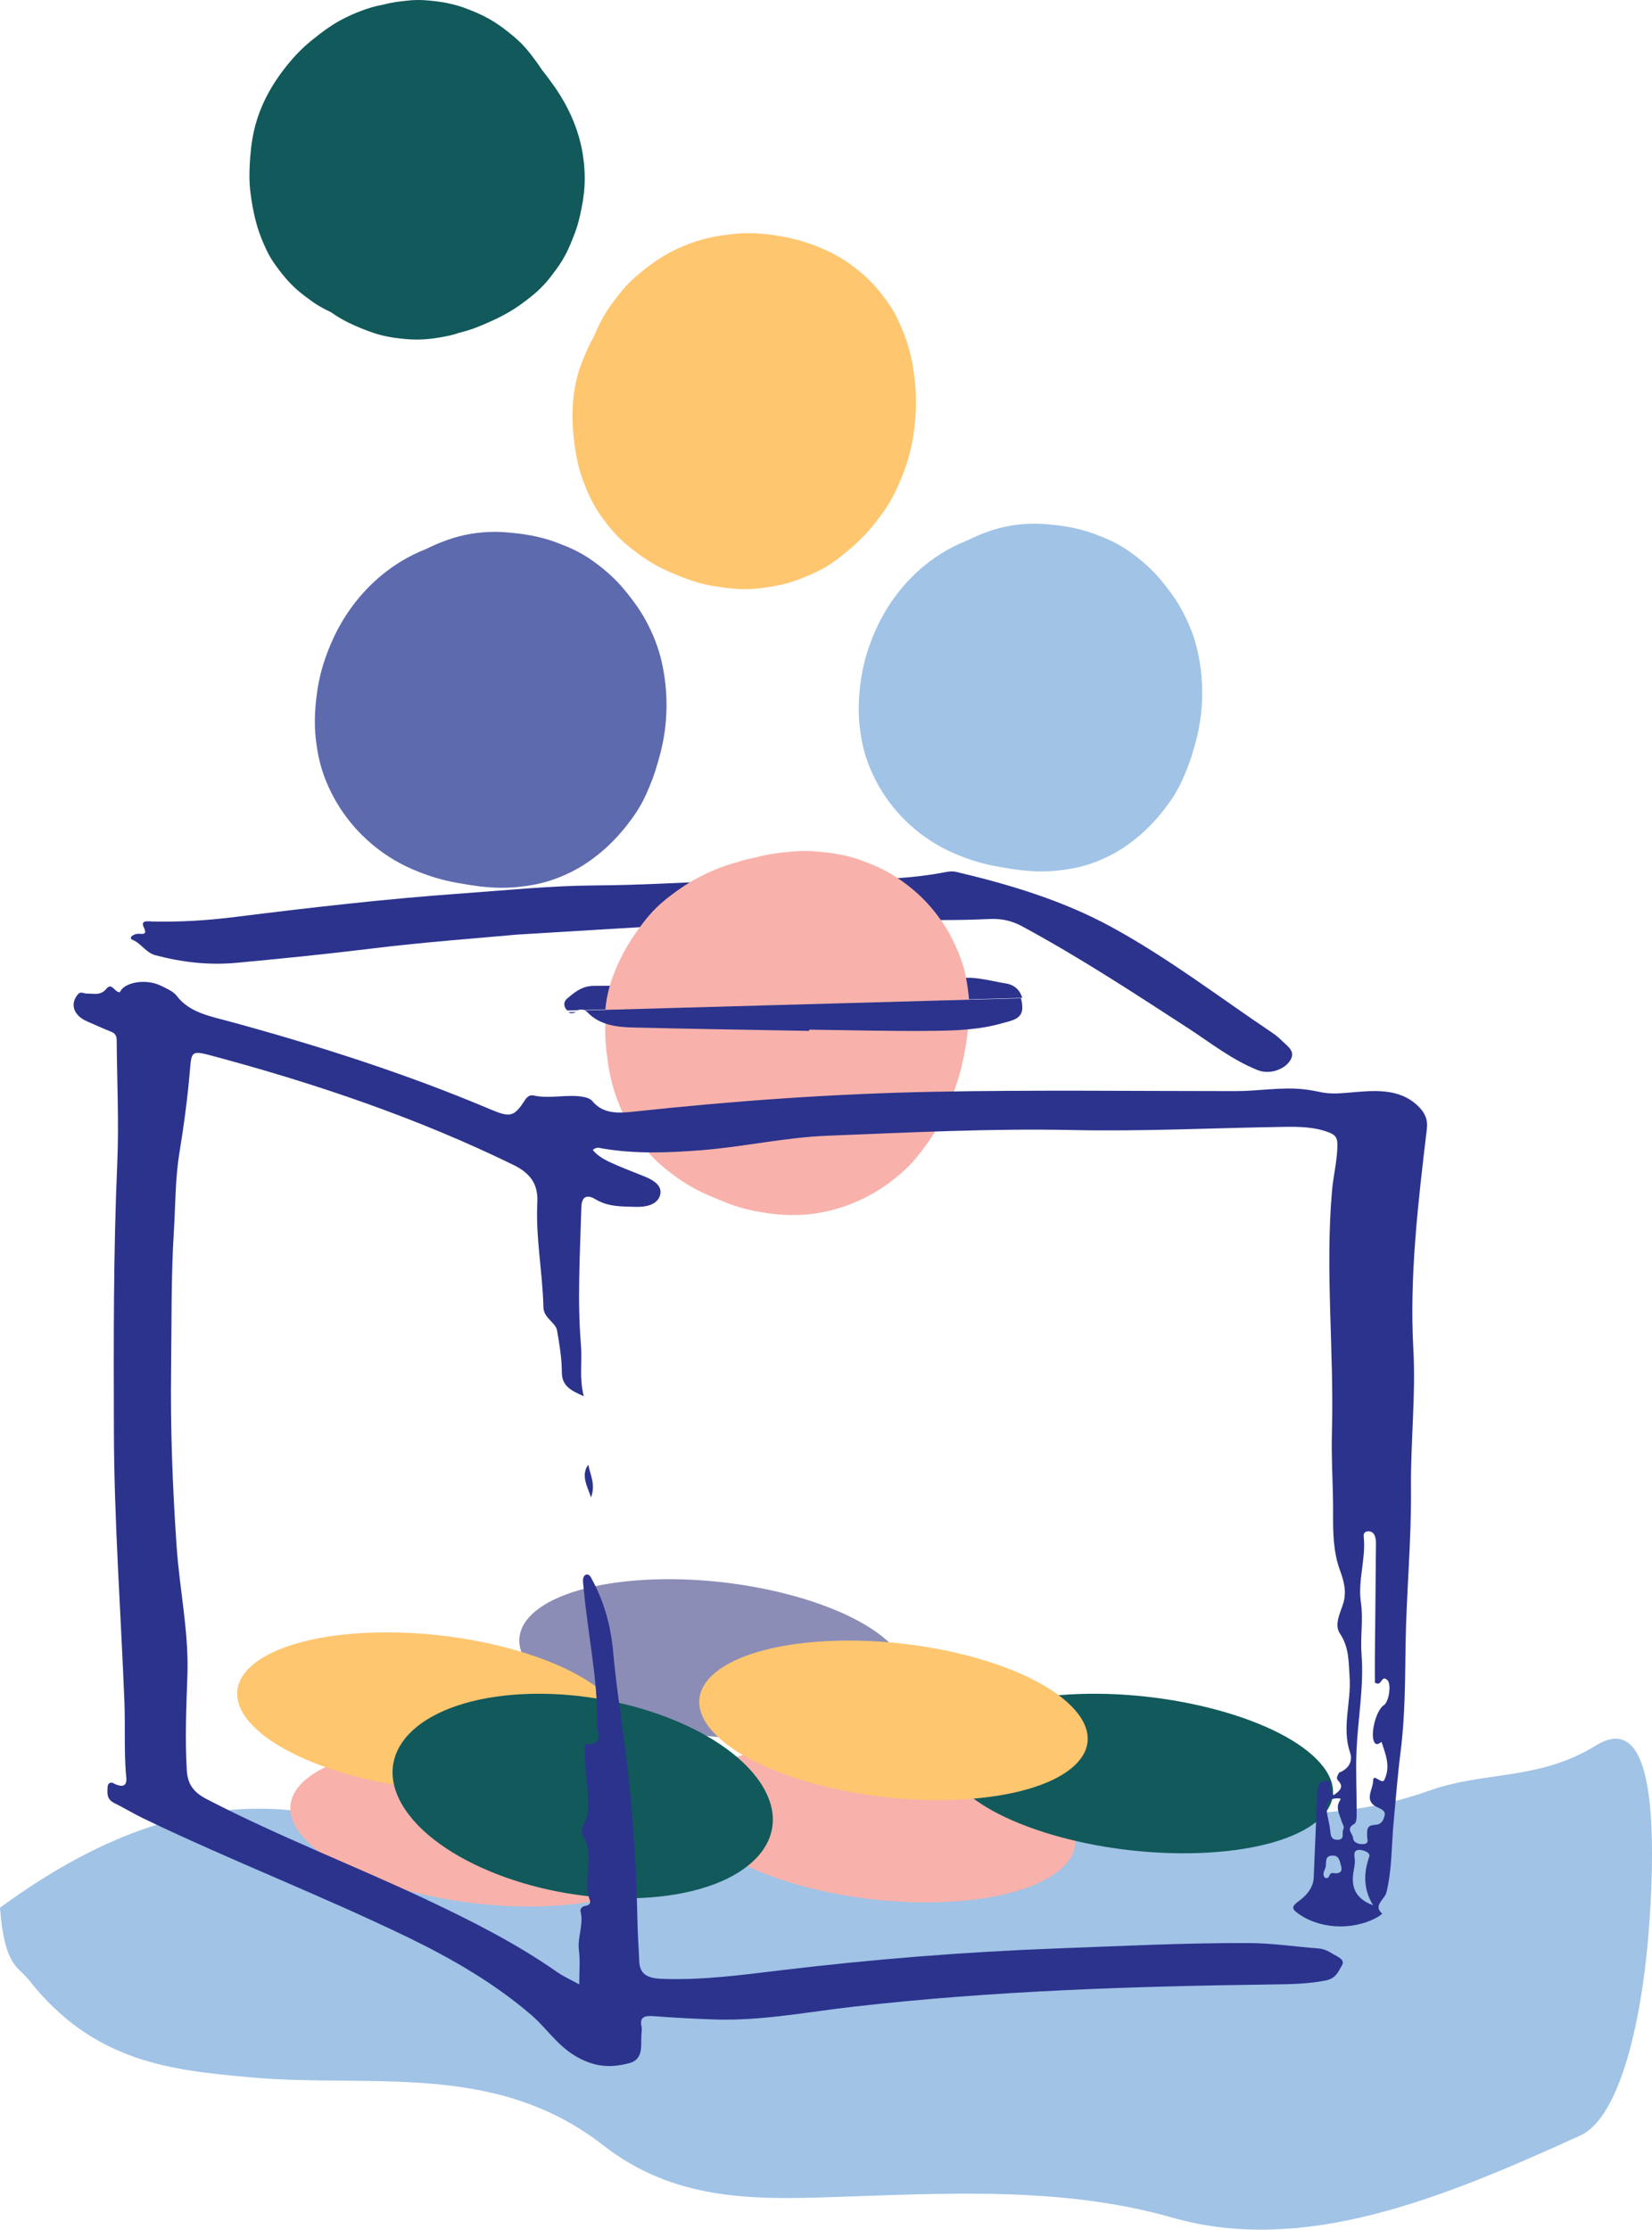 <?xml version="1.0" encoding="UTF-8"?>
<svg width="404px" height="545px" viewBox="0 0 404 545" version="1.1" xmlns="http://www.w3.org/2000/svg" xmlns:xlink="http://www.w3.org/1999/xlink">
    <title>top</title>
    <g id="Welcome" stroke="none" stroke-width="1" fill="none" fill-rule="evenodd">
        <g id="DYD-Landing-Page" transform="translate(-867, -309)">
            <g id="top" transform="translate(867, 309)">
                <path d="M6.99,483.869 C22.996,504.296 42.159,506.034 61.426,507.777 C90.528,510.411 120.977,503.688 147.543,524.39 C164.521,537.624 183.31,537.683 202.385,537.07 C230.796,536.156 259.513,534.292 286.698,542.052 C318.837,551.223 352.493,537.451 386.492,521.967 C396.259,517.518 402.46,492.796 403.77,462.893 C404.993,434.909 401.467,419.756 390.265,426.657 C376.242,435.296 363.226,432.828 349.57,437.679 C311.445,451.212 276.586,435.891 239.48,439.636 C183.119,445.326 126.927,448.493 71.867,442.555 C48.778,440.068 25.452,447.652 0,466.304 C1.064,480.717 4.56,480.766 6.99,483.869" id="Fill-8" fill="#A0C3E6"></path>
                <path d="M143.869,358 C144.296,360.454 145.72,362.748 144.545,366 C143.405,362.849 142.095,360.507 143.869,358" id="Fill-22" fill="#2B338D"></path>
                <path d="M318.962,434 C318.962,434 318.999,433.899 319,433.9 C314.848,433.969 314.074,432.818 316.006,429 C315.508,431.484 317.558,432.564 318.962,434" id="Fill-24" fill="#2B338D"></path>
                <path d="M317.449,439.5 C317.449,439.5 317.548,439.501 317.551,439.5 L317.449,439.5" id="Fill-26" fill="#2B338D"></path>
                <path d="M319.565,440.615 C319.565,440.615 319.524,440.385 319.526,440.385 C319.527,440.385 319.435,440.521 319.435,440.521 L319.565,440.615 Z" id="Fill-28" fill="#2B338D"></path>
                <path d="M157.444,386.178 C132.968,387.621 120.762,397.441 130.181,408.113 C139.602,418.783 167.08,426.264 191.556,424.822 C216.033,423.38 228.238,413.559 218.819,402.887 C209.398,392.217 181.92,384.736 157.444,386.178" id="Fill-114" fill="#8B8DB6"></path>
                <path d="M101.444,427.178 C76.967,428.622 64.762,438.441 74.181,449.113 C83.601,459.783 111.079,467.264 135.556,465.822 C160.032,464.379 172.238,454.559 162.819,443.888 C153.398,433.216 125.919,425.735 101.444,427.178" id="Fill-118" fill="#F8B2AB"></path>
                <path d="M198.443,426.178 C173.968,427.621 161.762,437.441 171.181,448.113 C180.601,458.783 208.079,466.264 232.556,464.822 C257.032,463.379 269.238,453.559 259.819,442.888 C250.399,432.216 222.92,424.735 198.443,426.178" id="Fill-120" fill="#F8B2AB"></path>
                <path d="M261.444,414.178 C236.968,415.622 224.762,425.441 234.181,436.113 C243.601,446.783 271.079,454.264 295.557,452.822 C320.032,451.379 332.238,441.559 322.819,430.888 C313.399,420.216 285.92,412.735 261.444,414.178" id="Fill-122" fill="#11595B"></path>
                <path d="M201.444,401.178 C176.968,402.622 164.762,412.441 174.181,423.113 C183.602,433.783 211.08,441.264 235.556,439.822 C260.033,438.379 272.238,428.559 262.819,417.888 C253.398,407.216 225.92,399.735 201.444,401.178" id="Fill-124" fill="#FEC66F"></path>
                <path d="M88.444,399.178 C63.968,400.621 51.762,410.441 61.181,421.113 C70.602,431.783 98.08,439.264 122.556,437.822 C147.033,436.379 159.238,426.559 149.819,415.888 C140.399,405.216 112.92,397.735 88.444,399.178" id="Fill-126" fill="#FEC66F"></path>
                <path d="M125.802,414.228 C101.841,416.078 89.893,428.668 99.114,442.349 C108.336,456.03 135.236,465.621 159.198,463.772 C183.158,461.922 195.107,449.332 185.886,435.651 C176.664,421.97 149.764,412.379 125.802,414.228" id="Fill-128" fill="#11595B"></path>
                <path d="M126.39,228.447 C117.372,229.29 104.054,230.237 90.817,231.861 C79.832,233.21 68.835,234.324 57.825,235.34 C51.039,235.967 44.471,235.201 38.024,233.489 C35.627,232.853 34.635,230.655 32.412,229.718 C31.354,229.272 32.543,228.324 33.627,228.252 C34.762,228.174 36.172,228.744 35.149,226.638 C34.257,224.804 36.348,225.22 37.335,225.244 C44.058,225.404 50.741,224.976 57.437,224.142 C75.821,221.849 94.226,219.718 112.704,218.405 C123.619,217.63 134.552,216.494 145.457,216.427 C166.207,216.297 186.954,214.106 207.676,214.796 C215.655,215.063 223.484,214.669 231.316,213.155 C232.119,213 233.032,212.924 233.799,213.106 C247.112,216.247 260.02,220.15 271.861,226.617 C285.799,234.229 298.137,243.719 311.13,252.441 C311.981,253.013 312.781,253.67 313.489,254.381 C314.934,255.832 317.175,257.076 315.26,259.567 C313.64,261.673 310.204,262.622 307.561,261.566 C301.188,259.017 296.021,254.858 290.449,251.247 C277.179,242.649 263.975,233.975 249.919,226.395 C247.376,225.024 244.883,224.484 241.83,224.635 C226.329,225.399 210.886,224.185 195.401,224.475 C186.424,224.643 177.442,225.393 168.464,225.918 C155.863,226.656 143.264,227.431 126.39,228.447" id="Fill-20" fill="#2B338D"></path>
                <path d="M122.738,217 C118.843,217 115.465,216.423 113.23,216.04 L112.808,215.968 C111.973,215.827 111.137,215.679 110.307,215.507 C107.235,214.866 104.206,213.9 101.025,212.543 C96.912,210.79 93.148,208.372 89.835,205.359 C86.798,202.599 84.23,199.434 82.218,195.967 C80.819,193.555 79.694,191.064 78.875,188.567 C77.868,185.481 77.529,182.937 77.326,181.417 C76.93,178.431 76.895,175.333 77.219,171.933 C77.611,167.866 78.323,164.45 79.466,161.149 C80.541,158.034 81.752,155.298 83.166,152.793 C86.824,146.316 91.961,140.947 98.028,137.253 C100.031,136.031 102.101,135.007 104.212,134.191 C105.888,133.348 107.636,132.602 109.435,131.965 C113.123,130.662 117.017,130 121.01,130 C122.198,130 123.399,130.062 124.58,130.182 L124.982,130.221 C126.636,130.385 129.136,130.634 132.033,131.356 C133.226,131.653 135.044,132.147 137.133,133.007 L137.287,133.067 C138.757,133.633 141.815,134.811 145.069,137.171 C147.356,138.826 150.361,141.194 153.161,144.726 L153.381,145.001 C154.463,146.354 156.276,148.616 157.912,151.629 C159.739,154.989 161.009,158.266 161.786,161.631 C163.512,169.095 163.396,176.941 161.449,184.31 C161.082,185.696 160.688,187.049 160.242,188.461 C159.857,189.669 159.423,190.838 158.897,192.093 L158.777,192.382 C158.184,193.822 156.951,196.82 154.605,199.992 C153.924,200.917 153.032,202.127 151.856,203.481 C150.8,204.693 149.195,206.454 147.022,208.26 C145.689,209.368 143.857,210.811 141.45,212.197 C139.308,213.425 137.043,214.429 134.678,215.201 C131.523,216.223 128.9,216.539 127.489,216.708 L127.33,216.728 C125.821,216.909 124.285,217 122.739,217 L122.738,217 Z" id="Fill-30" fill="#5E6AAE"></path>
                <path d="M254.675,213 C250.869,213 247.57,212.435 245.387,212.062 L244.975,211.992 C244.159,211.853 243.343,211.709 242.533,211.541 C239.533,210.916 236.574,209.97 233.468,208.646 C229.448,206.933 225.772,204.571 222.536,201.626 C219.571,198.931 217.061,195.837 215.096,192.449 C213.73,190.094 212.63,187.66 211.831,185.22 C210.848,182.205 210.518,179.72 210.319,178.234 C209.933,175.316 209.897,172.29 210.214,168.97 C210.597,164.994 211.292,161.657 212.407,158.431 C213.459,155.389 214.641,152.716 216.022,150.268 C219.597,143.939 224.613,138.694 230.539,135.084 C232.494,133.892 234.518,132.89 236.58,132.093 C238.216,131.27 239.923,130.541 241.679,129.919 C245.283,128.646 249.087,128 252.986,128 C254.147,128 255.321,128.059 256.474,128.175 L256.866,128.215 C258.482,128.375 260.923,128.619 263.755,129.324 C264.917,129.615 266.695,130.096 268.735,130.937 L268.884,130.995 C270.319,131.549 273.306,132.698 276.486,135.006 C278.719,136.623 281.653,138.936 284.39,142.387 L284.603,142.656 C285.661,143.976 287.432,146.188 289.029,149.131 C290.814,152.413 292.056,155.616 292.813,158.904 C294.5,166.197 294.387,173.861 292.485,181.061 C292.125,182.415 291.741,183.738 291.307,185.118 C290.929,186.298 290.507,187.438 289.993,188.664 L289.875,188.948 C289.295,190.354 288.093,193.283 285.801,196.383 C285.134,197.287 284.262,198.468 283.114,199.792 C282.084,200.975 280.516,202.696 278.393,204.46 C277.092,205.542 275.302,206.952 272.951,208.307 C270.86,209.507 268.646,210.487 266.337,211.242 C263.255,212.24 260.692,212.548 259.315,212.714 L259.158,212.733 C257.686,212.91 256.185,213 254.676,213 L254.675,213 Z" id="Fill-32" fill="#A0C3E6"></path>
                <path d="M101.859,83 C100.893,83 99.926,82.95 98.986,82.855 L98.734,82.829 C96.788,82.631 93.53,82.302 89.703,80.782 L89.216,80.589 C87.907,80.077 85.93,79.299 83.792,78.108 C82.712,77.507 81.73,76.877 80.862,76.269 C79.405,75.608 77.563,74.636 75.653,73.185 L75.408,73.005 C74.398,72.272 72.521,70.906 70.629,68.864 C69.341,67.466 68.332,66.13 67.513,65.002 C66.914,64.19 65.993,62.862 65.145,61.049 C64.381,59.418 63.497,57.405 62.807,54.978 C61.921,51.855 61.506,49.064 61.272,47.235 C60.902,44.34 60.979,41.871 61.1,39.836 C61.241,37.498 61.455,34.753 62.189,31.65 C63.593,25.74 66.534,20.225 71.186,14.787 C72.901,12.78 74.794,10.968 76.81,9.403 L77.3,9.019 C78.613,7.984 80.597,6.425 83.159,5.013 C84.953,4.025 86.909,3.151 88.973,2.417 C90.032,2.039 91.645,1.509 93.654,1.156 C95.912,0.547 97.808,0.348 98.961,0.227 L99.278,0.192 C100.002,0.106 101.035,0 102.31,0 C102.849,0 103.393,0.019 103.926,0.058 C105.602,0.174 107.835,0.382 110.31,0.959 C111.074,1.134 112.168,1.408 113.469,1.887 C114.987,2.446 117.206,3.265 119.635,4.633 C122.119,6.038 124.03,7.6 125.172,8.533 L125.337,8.669 C126.89,9.935 128.242,11.302 129.453,12.835 C130.452,14.102 131.499,15.477 132.53,17.072 C133.342,18.074 134.016,18.994 134.56,19.737 L134.893,20.192 C137.917,24.286 140.13,28.634 141.47,33.108 C142.322,35.963 142.825,38.995 142.969,42.138 C143.135,45.819 142.601,48.992 142.184,51.06 L142.145,51.259 C141.85,52.715 141.357,55.15 140.223,57.884 L140.079,58.253 C139.451,59.869 138.287,62.88 135.892,66.015 L135.739,66.224 C134.759,67.572 132.934,70.079 130,72.393 L129.776,72.571 C128.382,73.674 126.277,75.343 123.455,76.852 L123.314,76.927 C122.543,77.341 121.376,77.967 119.938,78.582 C119.739,78.666 119.536,78.759 119.33,78.85 C117.779,79.542 115.401,80.606 112.369,81.318 C111.474,81.629 110.384,81.953 109.072,82.202 C107.533,82.5 104.948,83 101.86,83 L101.859,83 Z" id="Fill-34" fill="#11595B"></path>
                <path d="M182.144,144 C181.381,144 180.612,143.973 179.86,143.918 C177.732,143.765 175.853,143.476 174.459,143.243 C173.25,143.04 171.783,142.76 170.028,142.209 C167.365,141.375 165.038,140.38 162.925,139.428 C158.878,137.612 155.967,135.307 154.229,133.931 L153.969,133.726 C150.637,131.09 148.655,128.413 147.592,126.976 L147.428,126.753 C144.934,123.398 143.71,120.315 143.05,118.657 L142.935,118.37 C141.556,114.947 140.969,111.853 140.651,109.721 L140.648,109.722 L140.397,107.855 L140.405,107.855 C140.404,107.846 140.404,107.839 140.403,107.833 L140.395,107.834 L140.382,107.746 L140.393,107.745 C140.195,106.093 140.034,104.302 140.005,102.319 C139.924,97.013 140.747,92.33 142.526,88.02 L142.632,87.76 C143.225,86.317 144.051,84.309 145.346,82.039 C146.128,80.118 147.124,78.009 148.528,75.844 C149.559,74.266 150.516,73.06 151.149,72.26 L151.409,71.93 C152.01,71.157 152.828,70.149 153.967,69.023 C156.023,66.993 158.12,65.413 159.717,64.264 C162.831,62.026 166.243,60.317 170.161,59.026 C173.707,57.852 176.852,57.493 178.73,57.278 L179.05,57.241 C180.417,57.08 181.739,57 183.057,57 C183.416,57 183.774,57.007 184.134,57.018 L184.213,57.021 C187.071,57.126 190.053,57.511 193.077,58.167 C196.499,58.905 199.941,60.118 203.272,61.769 C206.319,63.279 209.273,65.364 212.061,67.971 C214.397,70.158 215.925,72.28 216.744,73.421 L216.909,73.649 C218.055,75.22 219.002,76.833 219.769,78.536 C220.636,80.467 222.051,83.622 222.911,87.746 C223.448,90.343 223.708,92.831 223.817,94.086 C223.988,96.086 224.038,98.006 223.971,99.939 C223.865,103.037 223.492,106.142 222.861,109.136 C221.952,113.448 220.442,116.997 219.229,119.605 C218.159,121.91 216.94,123.963 215.515,125.845 L215.206,126.262 C214.352,127.415 213.061,129.158 211.225,131.034 C210.714,131.557 210.194,132.073 209.661,132.578 C208.76,133.429 207.814,134.245 206.829,135.025 C204.983,136.571 202.899,138.183 200.187,139.536 C198.621,140.319 197.146,140.924 195.784,141.461 C193.719,142.276 191.736,142.843 189.729,143.196 L189.425,143.25 C187.885,143.53 185.305,144 182.145,144 L182.144,144 Z" id="Fill-36" fill="#FEC66F"></path>
                <path d="M245.967,240.383 C241.487,239.682 237.041,238.041 232.23,239.756 C230.011,240.546 227.537,240.807 225.151,241.077 C211.796,242.591 198.499,241.57 185.197,241.168 C171.879,240.764 158.549,240.885 145.217,240.974 C142.325,240.993 140.535,242.517 138.683,244.098 C137.915,244.754 137.796,245.669 138.321,246.509 C138.456,246.725 138.621,246.88 138.802,247 L141.109,246.934 C141.736,246.766 142.367,246.679 142.915,246.885 L250,243.908 C249.463,242.136 248.22,240.737 245.967,240.383" id="Fill-38" fill="#2B338D"></path>
                <path d="M140.471,247.521 C140.646,247.457 140.823,247.395 141,247.339 L139,247.403 C139.4,247.712 139.91,247.732 140.471,247.521" id="Fill-40" fill="#2B338D"></path>
                <path d="M148.29,247.451 C147.64,252.48 148.236,256.649 148.594,259.148 L148.682,259.776 C149.13,263.109 149.982,266.36 151.215,269.449 L151.335,269.752 C151.78,270.874 152.448,272.565 153.468,274.501 C154.844,277.115 156.536,279.275 158.037,281.071 C160.645,284.224 163.314,286.184 164.753,287.24 L165.051,287.458 C168.99,290.445 172.914,292.048 175.258,293.007 L175.952,293.293 C177.186,293.811 179.05,294.593 181.381,295.247 C182.601,295.591 183.677,295.825 184.492,295.993 C186.131,296.333 189.434,296.912 193.116,296.991 C193.386,296.996 193.656,297 193.923,297 L193.925,297 C200.718,297 207.305,295.215 213.527,291.688 C216.417,290.045 218.73,288.175 220.437,286.716 C221.637,285.691 222.734,284.584 223.835,283.282 C224.976,281.923 226.094,280.453 227.282,278.746 C229.051,276.189 230.253,273.766 231.003,272.165 C232.348,269.29 234.037,265.393 235.156,260.717 C235.538,259.117 235.813,257.673 236.034,256.461 C236.437,254.235 236.656,252.25 236.849,250.367 C237.03,248.59 237.046,246.768 236.908,245 L148.29,247.451 Z" id="Fill-42" fill="#F8B2AB"></path>
                <path d="M236.999,244.57 C236.837,242.534 236.548,240.474 236.139,238.457 C235.92,237.371 235.337,234.485 232.863,229.498 L232.818,229.408 C232.404,228.586 231.966,227.796 231.487,227.014 L231.409,226.878 L231.376,226.835 C231.305,226.721 231.234,226.607 231.16,226.494 C228.06,221.632 224.342,217.849 219.465,214.59 C216.037,212.298 212.776,211.096 211.025,210.45 L210.708,210.332 C208.793,209.604 207.185,209.231 205.98,208.985 C203.769,208.532 201.895,208.34 200.527,208.201 L200.139,208.161 C199.109,208.053 198.049,208 196.984,208 C195.591,208 194.444,208.094 193.829,208.143 L193.718,208.152 C191.295,208.344 188.064,208.684 184.618,209.618 C184.522,209.645 184.427,209.67 184.331,209.697 C184.016,209.758 182.632,210.045 182.632,210.045 L181.812,210.272 C181.246,210.43 180.68,210.602 180.123,210.786 C179.861,210.856 179.6,210.927 179.345,211.003 C175.975,211.971 172.609,213.415 169.374,215.277 C166.787,216.76 164.732,218.308 162.878,219.776 C159.558,222.407 157.437,225.32 156.416,226.719 L156.273,226.915 C155.625,227.783 154.996,228.698 154.353,229.711 C153.982,230.295 153.49,231.085 153.006,231.938 C152.629,232.598 152.263,233.279 151.911,233.979 C151.046,235.698 150.437,237.225 149.896,238.638 C148.522,242.252 148.182,245.334 148.02,246.816 L148,247 L237,244.593 C236.999,244.585 236.999,244.578 236.999,244.57" id="Fill-44" fill="#F8B2AB"></path>
                <path d="M143,246.98 C143.223,247.064 143.434,247.195 143.621,247.393 C146.577,250.52 150.671,251.054 154.844,251.154 C169.188,251.499 183.537,251.715 197.885,251.981 C197.89,251.881 197.896,251.782 197.9,251.682 C207.827,251.8 217.752,252.08 227.685,251.978 C233.529,251.919 239.46,251.741 245.148,250.094 C247.147,249.514 249.958,249.175 250,246.412 C250.011,245.569 249.897,244.756 249.669,244 L143,246.98 Z" id="Fill-46" fill="#2B338D"></path>
                <path d="M324.084,459.025 C325.335,459.36 324.862,457.649 325.988,457.832 C327.786,458.124 328.367,457.339 327.94,456.007 C327.626,455.029 327.571,453.584 326.007,453.561 C323.851,453.531 324.407,455.197 324.206,456.261 C324.037,457.163 323.135,458.098 324.084,459.025 L324.084,459.025 Z M335.794,465.699 C333.427,461.832 333.416,457.921 334.856,453.812 C335.197,452.846 333.543,452.219 332.55,452.163 C331.307,452.092 331.054,452.925 331.257,454.008 C331.451,455.039 331.246,456.164 331.049,457.228 C330.363,460.927 331.187,464.01 335.794,465.699 L335.794,465.699 Z M337.876,425.744 C337.385,426.106 336.726,426.623 336.253,426.072 C334.871,424.472 336.457,418.011 338.424,416.8 C339.662,416.037 340.317,411.618 339.286,410.659 C337.713,409.196 338.034,412.398 336.233,411.291 C336.232,409.2 336.211,406.854 336.233,404.508 C336.319,395.376 336.426,386.244 336.495,377.111 C336.501,376.468 336.394,375.785 336.119,375.202 C335.828,374.587 335.178,374.163 334.294,374.338 C333.455,374.503 333.449,375.172 333.501,375.671 C334.071,381 332.025,386.322 332.807,391.636 C333.431,395.874 332.631,400.134 332.968,404.429 C333.577,412.153 332.092,420.042 331.74,427.864 C331.517,432.822 331.793,437.782 331.77,442.744 C331.765,443.802 331.866,445.439 331.182,445.825 C329.004,447.047 330.794,448.11 330.877,449.189 C330.97,450.403 332.232,450.82 333.346,450.762 C334.982,450.677 334.306,449.485 334.325,448.699 C334.358,447.503 334.085,446.151 336.198,446.058 C337.914,445.983 338.308,444.881 338.597,443.831 C338.928,442.63 337.857,442.224 336.788,441.72 C333.422,440.134 335.795,437.405 335.796,435.331 C335.797,433.203 337.926,436.324 338.536,435.071 C340.146,431.756 338.828,428.768 337.849,425.741 C337.858,425.742 337.866,425.743 337.876,425.744 L337.876,425.744 Z M327.814,439.611 C324.943,439.294 324.214,440.702 324.466,442.745 C324.652,444.253 325.129,445.729 325.282,447.238 C325.398,448.372 325.403,449.675 326.998,449.698 C329.071,449.729 328.028,448.024 328.51,447.148 C328.854,446.525 328.335,445.938 328.153,445.324 C327.631,443.549 326.406,441.763 327.855,439.839 L327.716,439.745 L327.814,439.611 Z M327.454,433.301 C330.035,432.29 330.825,430.329 330.158,428.366 C328.08,422.254 330.476,416.057 330.047,409.918 C329.79,406.245 329.966,402.68 327.691,399.303 C326.201,397.092 327.798,394.193 328.48,391.966 C329.42,388.896 328.548,386.195 327.68,383.795 C325.998,379.147 325.988,374.352 326.009,369.713 C326.038,363.123 325.539,356.556 325.726,349.966 C326.278,330.295 324.029,310.7 325.752,290.999 C326.084,287.196 327.101,283.454 327.06,279.588 C327.041,277.813 326.242,277.273 324.877,276.754 C321.436,275.447 317.726,275.381 313.994,275.439 C296.716,275.71 279.422,276.581 262.164,276.214 C242.192,275.792 222.226,276.827 202.254,277.612 C191.878,278.021 181.731,280.358 171.399,281.153 C163.336,281.773 155.304,282.081 147.365,280.725 C146.674,280.606 145.906,280.246 144.975,281.09 C146.476,282.968 148.815,283.948 151.115,284.939 C153.371,285.909 155.698,286.765 157.97,287.714 C160.144,288.624 162.086,290.054 161.398,292.22 C160.664,294.534 157.913,295.066 155.434,294.994 C152.086,294.896 148.717,295.001 145.703,293.173 C144.036,292.161 142.259,291.933 142.172,295.091 C141.859,306.348 141.146,317.601 142.076,328.83 C142.405,332.801 141.612,336.836 142.76,341.269 C139.446,339.847 137.416,338.662 137.405,335.451 C137.395,332.037 136.812,328.584 136.233,325.211 C135.893,323.243 132.958,322.191 132.897,319.557 C132.694,310.997 130.973,302.522 131.407,293.93 C131.625,289.607 129.875,286.851 125.568,284.745 C102.222,273.335 77.342,264.871 51.623,258 C46.983,256.761 46.832,257.019 46.475,261.287 C45.901,268.161 44.985,275.007 43.866,281.857 C42.84,288.138 42.92,294.528 42.525,300.862 C41.823,312.114 41.986,323.383 41.841,334.644 C41.652,349.178 42.201,363.663 43.203,378.15 C43.926,388.602 46.2,398.916 45.83,409.449 C45.556,417.207 45.219,424.949 45.682,432.704 C45.884,436.09 47.288,438.059 50.508,439.735 C67.857,448.767 86.438,455.901 104.208,464.278 C115.365,469.537 126.315,475.082 136.199,481.994 C137.799,483.113 139.677,483.946 141.652,485.035 C141.65,482.033 141.91,479.321 141.578,476.679 C141.182,473.52 142.76,470.424 141.994,467.286 C141.834,466.63 142.248,465.974 143.211,465.84 C144.265,465.695 144.486,465.041 144.229,464.384 C142.247,459.297 145.793,453.664 142.541,448.64 C141.55,447.11 143.459,445.379 143.665,443.619 C144.274,438.361 142.899,433.249 143.066,428.038 C143.086,427.424 142.582,426.363 143.491,426.367 C147.718,426.381 146.033,423.633 146.061,422.224 C146.291,410.692 143.714,399.423 142.713,388 C142.656,387.347 142.525,386.69 142.582,386.042 C142.616,385.659 142.84,385.093 143.171,384.949 C143.94,384.617 144.324,385.228 144.582,385.695 C147.742,391.405 149.374,397.364 149.953,403.822 C150.652,411.624 151.866,419.407 152.86,427.2 C154.669,441.387 155.619,455.639 155.896,469.948 C155.958,473.116 156.207,476.276 156.331,479.441 C156.445,482.393 158.187,483.534 161.647,483.677 C171.411,484.08 181.055,482.788 190.698,481.627 C213.12,478.926 235.584,477.116 258.144,476.27 C273.892,475.681 289.645,474.886 305.376,474.938 C311.022,474.957 316.706,475.832 322.386,476.248 C323.585,476.336 324.847,476.883 325.815,477.51 C326.929,478.232 329.061,478.926 328.19,480.366 C327.342,481.769 326.791,483.586 324.19,484.092 C319.856,484.935 315.537,485 311.194,485.057 C276.988,485.507 242.807,486.598 208.72,490.492 C197.414,491.783 186.18,494.001 174.732,493.615 C169.755,493.447 164.782,493.19 159.833,492.802 C157.4,492.611 156.427,493.187 156.873,495.32 C157.026,496.054 156.88,496.844 156.842,497.607 C156.722,500.152 157.362,503.412 153.802,504.319 C150.402,505.187 147.06,505.451 143.039,503.74 C136.884,501.119 134.31,496.301 130.001,492.584 C121.101,484.907 110.729,478.853 99.678,473.505 C78.472,463.241 56.198,454.655 34.977,444.43 C32.567,443.27 30.317,441.88 27.92,440.699 C25.984,439.745 26.241,438.186 26.32,436.676 C26.35,436.105 26.933,435.478 27.604,435.824 C31.753,437.965 30.857,434.435 30.778,433.382 C30.341,427.49 30.652,421.577 30.415,415.685 C29.536,393.759 27.92,371.857 27.854,349.91 C27.789,328.062 27.724,306.198 28.678,284.317 C29.116,274.284 28.601,264.248 28.535,254.213 C28.528,253.252 28.213,252.583 27.113,252.156 C25.164,251.398 23.293,250.505 21.374,249.692 C17.98,248.257 16.994,245.383 19.118,242.975 C19.749,242.258 20.51,242.878 21.213,242.858 C22.891,242.81 24.54,243.463 26.007,241.689 C27.417,239.984 28.01,242.675 29.337,242.513 C30.341,240.07 35.688,239.148 39.316,240.925 C40.731,241.616 42.384,242.32 43.219,243.422 C46.329,247.536 51.475,248.41 56.404,249.754 C78.16,255.686 99.481,262.51 119.904,271.147 C124.797,273.216 125.712,272.99 128.339,268.956 C128.818,268.223 129.484,267.539 130.447,267.759 C134.549,268.696 138.819,267.334 142.902,268.157 C143.599,268.298 144.423,268.616 144.807,269.084 C147.36,272.193 150.777,272.168 154.94,271.721 C179.429,269.088 203.972,267.322 228.587,266.855 C253.172,266.387 277.725,266.702 302.291,266.698 C307.641,266.696 312.977,265.72 318.327,266.204 C319.969,266.352 321.544,266.656 323.146,266.985 C325.232,267.415 327.435,267.283 329.738,267.086 C335.649,266.579 342.001,265.777 346.746,270.306 C348.531,272.009 349.202,273.717 348.948,275.867 C346.821,293.831 344.651,311.756 345.639,329.817 C346.255,341.09 344.951,352.483 345.059,363.803 C345.183,376.577 343.924,389.338 343.738,402.111 C343.609,410.793 343.629,419.501 342.51,428.252 C341.786,433.911 341.351,439.728 340.811,445.445 C340.273,451.139 340.441,456.9 339.051,462.571 C338.63,464.284 335.673,465.742 338.046,467.77 C337.649,468.051 337.283,468.372 336.854,468.61 C330.64,472.063 322.222,471.513 316.941,467.321 C315.632,466.282 316.391,465.587 317.786,464.562 C319.636,463.201 321.164,461.29 321.267,459.001 C321.568,452.367 321.821,445.731 322.091,439.096 C322.109,438.657 322.056,438.214 322.138,437.785 C322.34,436.721 322.391,435.412 324.058,435.306 C326.043,435.18 324.999,436.659 325.317,437.433 C325.521,437.93 325.904,438.371 326.204,438.838 C326.201,438.838 326.096,438.836 326.096,438.836 C327.486,437.855 328.827,436.856 327.264,435.255 C326.537,434.509 327.281,433.872 327.498,433.194 C327.496,433.193 327.454,433.301 327.454,433.301 L327.454,433.301 Z" id="Fill-48" fill="#2B338D"></path>
            </g>
        </g>
    </g>
</svg>